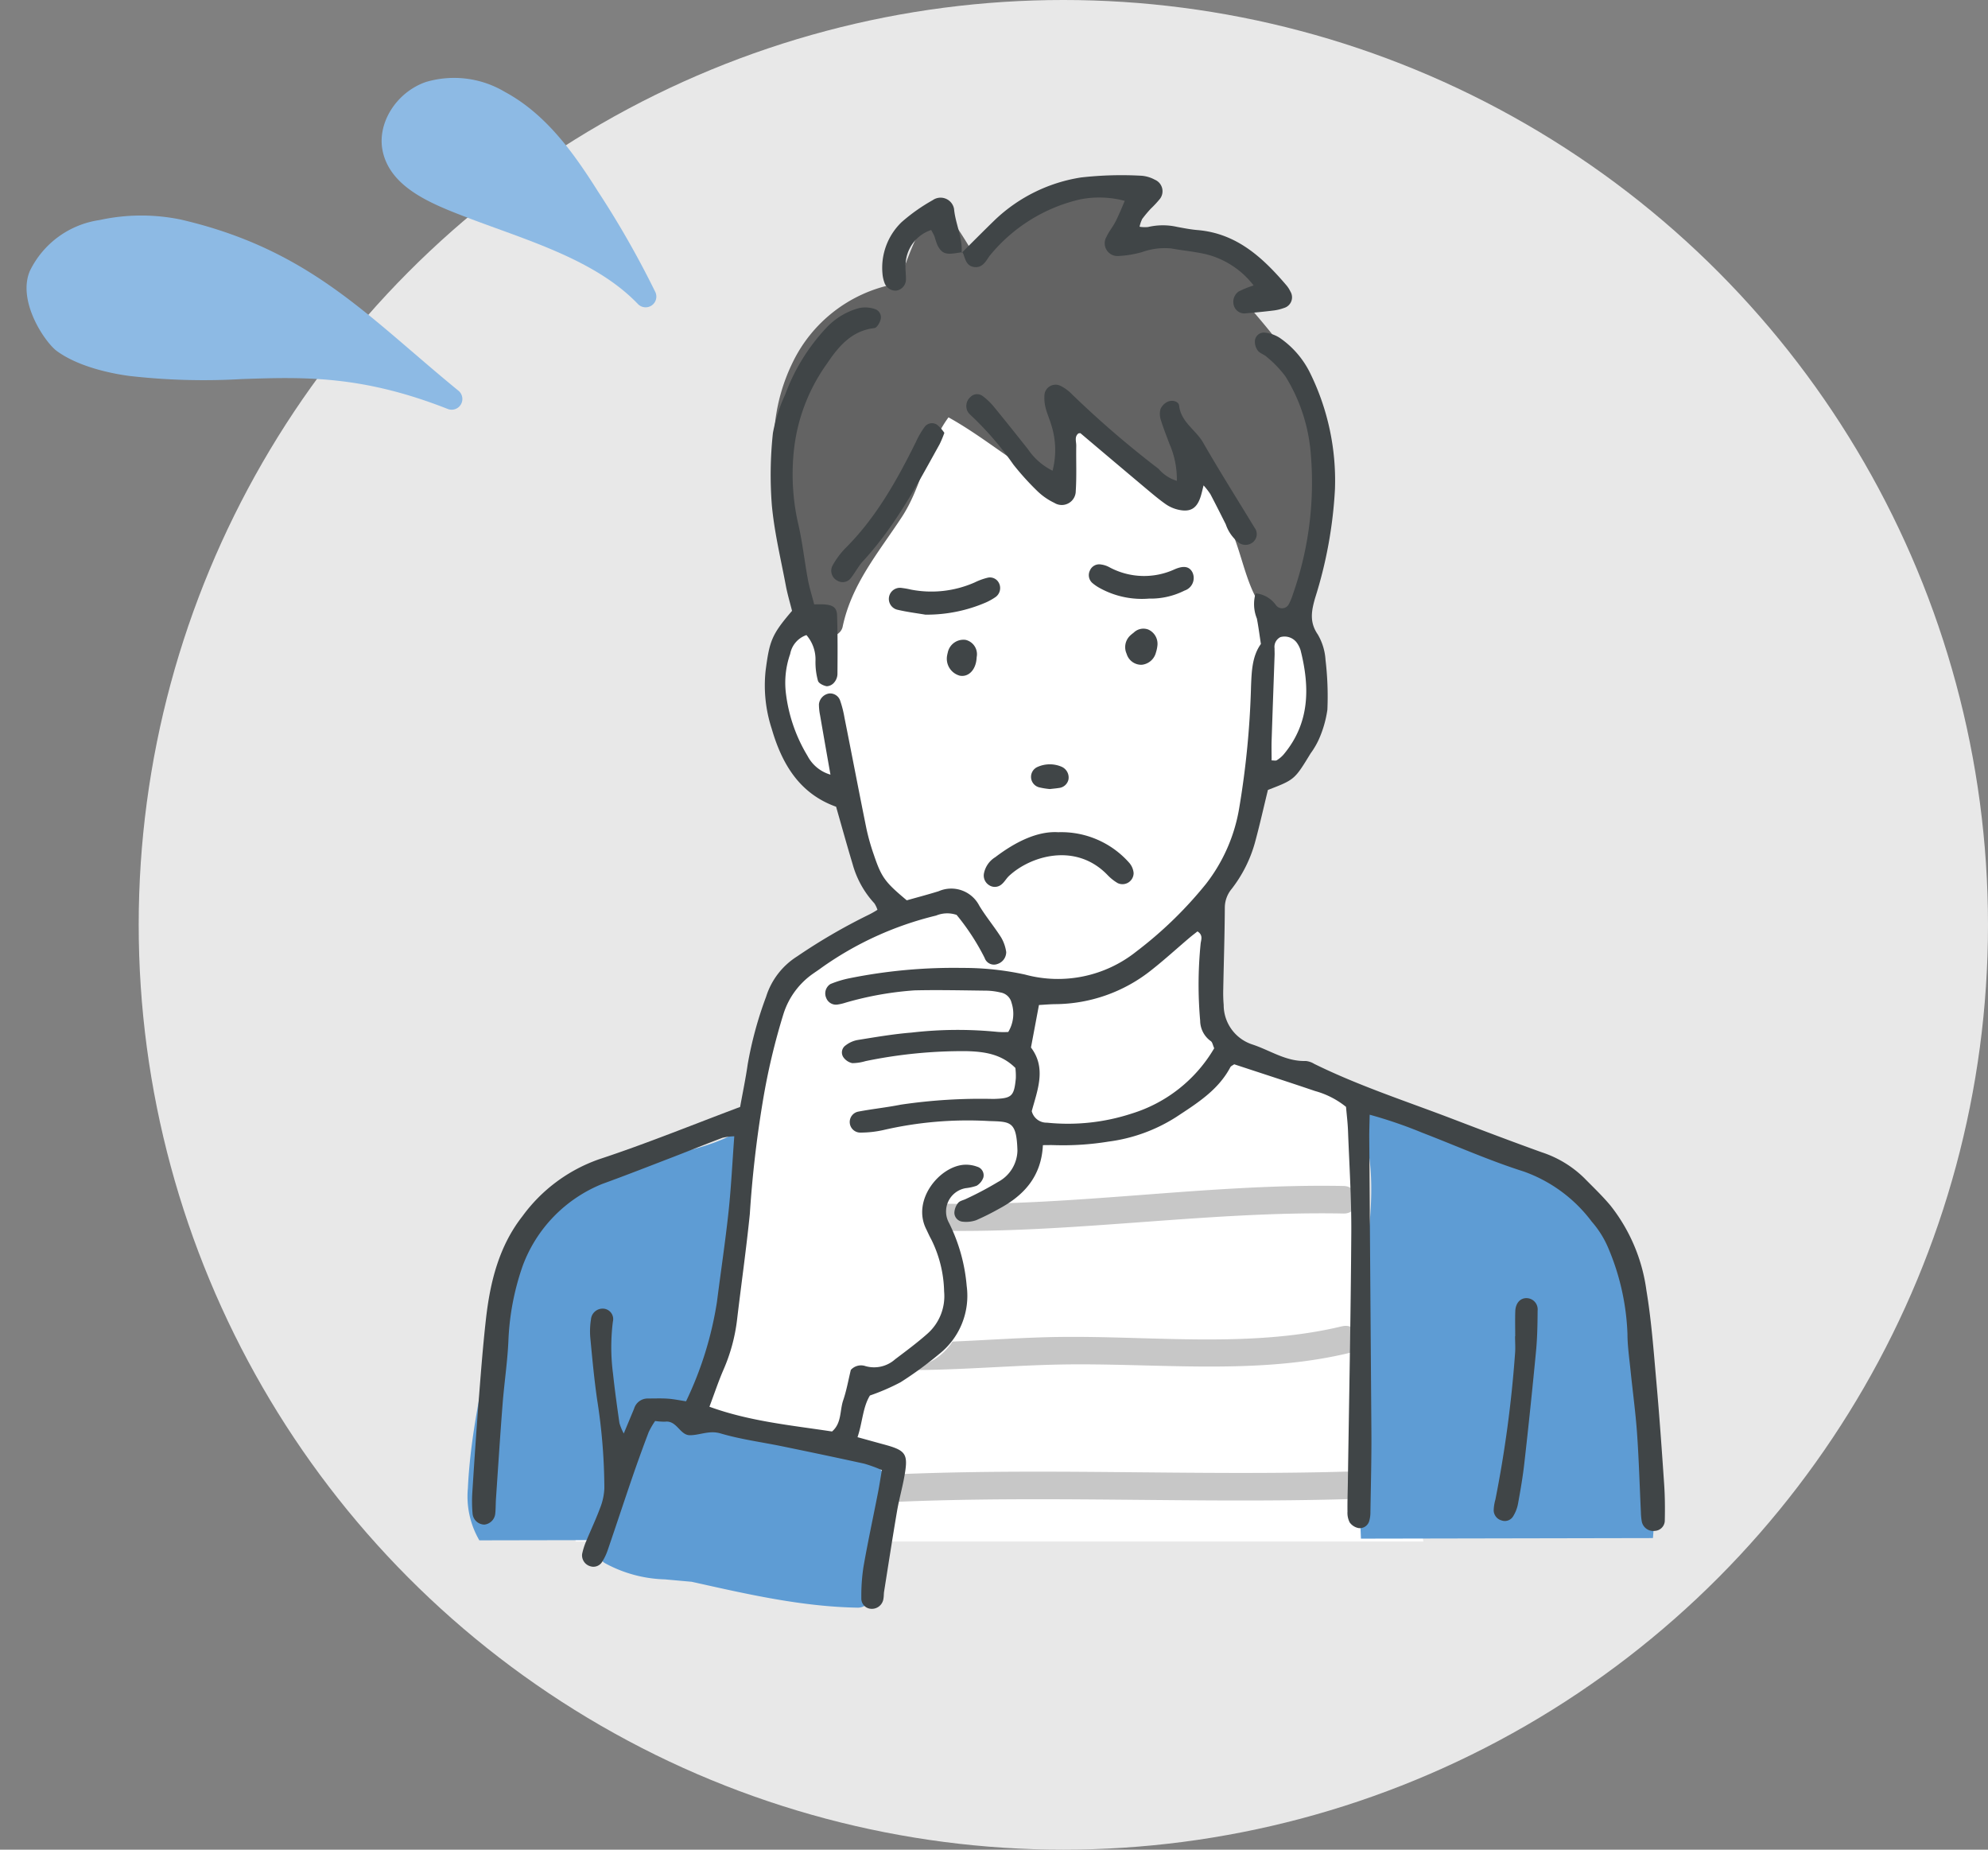 <svg xmlns="http://www.w3.org/2000/svg" xmlns:xlink="http://www.w3.org/1999/xlink" width="215" height="200" viewBox="0 0 215 200">
  <rect x="0" y="0" width="215" height="200" fill="#808080" stroke="none"/>
  <defs>
    <clipPath id="clip-path">
      <rect id="Rectangle_227" data-name="Rectangle 227" width="143.497" height="155" fill="none"/>
    </clipPath>
    <clipPath id="clip-path-2">
      <rect id="Rectangle_744" data-name="Rectangle 744" width="65.524" height="34.894" fill="#8dbae4"/>
    </clipPath>
  </defs>
  <g id="Group_67143" data-name="Group 67143" transform="translate(-845 -793)">
    <circle id="Ellipse_38" data-name="Ellipse 38" cx="100" cy="100" r="100" transform="translate(860 793)" fill="#e8e8e8"/>
    <g id="Group_352" data-name="Group 352" transform="translate(881.563 811.958)">
      <path id="Path_842" data-name="Path 842" d="M-12011.79,857.586s-4.139.336-4.139,4.25-.448,8.388,2.014,10.848a9.975,9.975,0,0,0,5.367,2.8l2.8,9.954s4.026,2.572,3.914,2.908-11.631,5.257-12.749,6.934-4.81,17.111-4.81,17.111l-18.454,44.288h91.708l-7.939-48.761s-14.763-3.579-15.434-6.487,0-11.967,0-11.967,5.257-8.947,5.257-10.625a16.153,16.153,0,0,1,0-3.355c.224-.783,5.256-2.237,5.7-5.145s1.565-10.066.671-11.184-4.809-2.125-4.809-2.125l1.565-16.217-6.6-13.98h-34.67l-10.065,20.019Z" transform="translate(12063.51 -808.959)" fill="#fff"/>
      <g id="Group_351" data-name="Group 351" transform="translate(0 0)">
        <g id="Group_350" data-name="Group 350" clip-path="url(#clip-path)">
          <path id="Path_822" data-name="Path 822" d="M225.342,33.219C225,26.6,220.868,21.862,216.8,17.108c1.733-1.555,2.091-3.587-.405-5.309-3.8-2.627-8.841-1.465-13.2-1.043a22.745,22.745,0,0,1,1.686-3.9,1.514,1.514,0,0,0-1.287-2.24c-4.862-.393-9.08,1.782-12.833,4.677-.846.649-1.662,1.347-2.49,2.02a9.083,9.083,0,0,1-.876.625,45.907,45.907,0,0,0-2.7-4.206,1.484,1.484,0,0,0-2.109,0c-1.783,2.176-2.448,4.875-3.481,7.373a1.588,1.588,0,0,0-.626-.01A15.49,15.49,0,0,0,167.8,23.407a19.987,19.987,0,0,0-2,7.066,11.308,11.308,0,0,0,.051,2.695c-1.285,7.031,1.87,12.885,4.583,19.27.507,1.192,2.479.828,2.723-.357.965-4.612,3.878-8.014,6.4-11.857,2.192-3.33,2.687-7.573,5.046-10.778,3.855,2.139,7.179,5.082,11.088,7.144.887.47,2.389-.09,2.24-1.287-.316-2.562-1.072-5.047-1.371-7.6a34,34,0,0,1,10.808,8.644,1.5,1.5,0,0,0,2.723-1.143,13.393,13.393,0,0,1-.161-2.985c2.049,2.55,3.378,5.731,4.862,8.591,1.769,3.413,1.876,7.6,4.724,10.438a1.5,1.5,0,0,0,2.109,0c4-5.076,4.027-11.868,3.712-18.034" transform="translate(-118.587 -3.277)" fill="#636363"/>
          <path id="Path_823" data-name="Path 823" d="M418.584,399.926c.6-6.572-1.656-13.1-1.68-19.679-.024-5.785.065-11.695-3.873-16.4-3.092-3.694-7.686-5.4-12.226-6.625-4.087-1.109-7.93-4.642-12.3-4.51a1.788,1.788,0,0,0-1.12.119,4.288,4.288,0,0,0-.47.084c-1.71.417-1.192,2.847.34,2.913,1.835,5.922.268,12.678-.322,18.671-.822,8.383-.265,17.124.069,25.529l31.578-.061c0-.014.005-.027.007-.04" transform="translate(-276.38 -252.616)" fill="#5e9cd4"/>
          <path id="Path_824" data-name="Path 824" d="M92.689,397.959a15.533,15.533,0,0,0-9.72-2.028c-.015-.2-.028-.4-.043-.6a47.707,47.707,0,0,1-8.692-1.4A125.359,125.359,0,0,0,80.1,362.054a1.331,1.331,0,0,0-1.649.773c-2.907,1.613-6.225,2.133-9.419,2.979a28.644,28.644,0,0,0-8.168,3.824,17.788,17.788,0,0,0-8.073,11.7c-1.34,6.506-3.039,13.3-3.349,19.952a9.435,9.435,0,0,0,1.241,5.62l13.45-.026a1.521,1.521,0,0,0,.111,2.481,14.284,14.284,0,0,0,6.5,1.765c.973.09,1.941.175,2.907.261,5.946,1.326,11.881,2.7,18,2.8a1.5,1.5,0,0,0,.819-2.727,4.551,4.551,0,0,0,1.065-2.1c.944-4.067,3.345-8.556-.855-11.389" transform="translate(-35.405 -259.307)" fill="#5e9cd4"/>
          <path id="Path_825" data-name="Path 825" d="M273.227,385.13c-14.467-.282-29.1,2.216-43.593,1.909a29.123,29.123,0,0,0,.587,2.941c14.3.193,28.707-2.15,43.006-1.871,1.922.037,1.919-2.942,0-2.979" transform="translate(-164.486 -275.851)" fill="#c7c7c7"/>
          <path id="Path_826" data-name="Path 826" d="M266,438.542c-9.876,2.379-20.461,1.027-30.525,1.152-3.768.047-7.678.336-11.6.5a6.272,6.272,0,0,1-2,1.961c-.633.362-1.348.737-2.093,1.122,5.284-.034,10.613-.5,15.692-.6,10.376-.2,21.143,1.2,31.337-1.258,1.912-.461,1.1-3.333-.812-2.873" transform="translate(-157.43 -314.091)" fill="#c7c7c7"/>
          <path id="Path_827" data-name="Path 827" d="M259.418,494.053c-16.476.47-32.99-.438-49.45.325a5.908,5.908,0,0,1,.361,2.964c16.341-.734,32.734.157,49.09-.31,1.917-.055,1.922-3.034,0-2.979" transform="translate(-150.399 -353.888)" fill="#c7c7c7"/>
          <path id="Path_828" data-name="Path 828" d="M229.979,139.041c-.163.119-.348.186-.415.314-1.319,2.5-3.642,3.926-5.875,5.4a17.857,17.857,0,0,1-7.308,2.647,30.628,30.628,0,0,1-5.853.382c-.4-.016-.8,0-1.237,0-.167,3.4-2.063,5.464-4.809,6.915a26.322,26.322,0,0,1-2.407,1.2,3.292,3.292,0,0,1-1.429.165.982.982,0,0,1-.93-.971,1.806,1.806,0,0,1,.418-1.074c.181-.224.567-.279.854-.427a36.369,36.369,0,0,0,3.449-1.828,3.937,3.937,0,0,0,2.1-3.376c-.09-3.213-.742-3.134-3.091-3.21a40.445,40.445,0,0,0-11.433.98,11.286,11.286,0,0,1-2.424.269,1.145,1.145,0,0,1-.253-2.27c1.521-.289,3.069-.447,4.587-.75a58.971,58.971,0,0,1,10.01-.618c2-.057,2.238-.274,2.429-2.218a7.356,7.356,0,0,0-.047-1.132c-1.516-1.512-3.349-1.764-5.257-1.818a51.811,51.811,0,0,0-10.95,1.078,5.082,5.082,0,0,1-1.434.218,1.575,1.575,0,0,1-.946-.616.924.924,0,0,1,.234-1.307,2.954,2.954,0,0,1,1.3-.58c1.934-.31,3.872-.646,5.821-.8a43.27,43.27,0,0,1,9.3-.075,8.626,8.626,0,0,0,1.161.008,3.812,3.812,0,0,0,.356-3.153,1.467,1.467,0,0,0-1.188-1.115,7.129,7.129,0,0,0-1.695-.2c-2.532-.031-5.066-.089-7.6-.031a35.549,35.549,0,0,0-7.455,1.326,5.252,5.252,0,0,1-.946.217,1.131,1.131,0,0,1-1.161-.727,1.2,1.2,0,0,1,.459-1.5,11.189,11.189,0,0,1,2.1-.634,56.964,56.964,0,0,1,12.169-1.108,31.065,31.065,0,0,1,6.768.717,13.594,13.594,0,0,0,12.041-2.488,43.4,43.4,0,0,0,7.54-7.319,18.213,18.213,0,0,0,3.592-8.212A94.116,94.116,0,0,0,231.8,98.162c.067-1.649.127-3.262,1.067-4.568-.156-1-.265-1.883-.436-2.751a4.157,4.157,0,0,1-.138-2.72,3.031,3.031,0,0,1,2.2,1.273.821.821,0,0,0,1.4-.116,6.963,6.963,0,0,0,.458-1.126,36.464,36.464,0,0,0,1.859-15.681,18.6,18.6,0,0,0-2.688-7.809,12.024,12.024,0,0,0-2.013-2.1c-.289-.275-.756-.391-.984-.7a1.617,1.617,0,0,1-.3-1.111.972.972,0,0,1,1.068-.823,3.7,3.7,0,0,1,1.576.542,9.868,9.868,0,0,1,3.331,3.849,26.313,26.313,0,0,1,2.676,12.548,47.177,47.177,0,0,1-2.146,11.757c-.4,1.4-.626,2.6.281,3.927a6.181,6.181,0,0,1,.846,2.777,33.387,33.387,0,0,1,.2,5.374,12.091,12.091,0,0,1-.947,3.259,8.848,8.848,0,0,1-.873,1.472c-1.727,2.833-1.727,2.833-4.61,3.941-.468,1.914-.893,3.822-1.407,5.705a14.435,14.435,0,0,1-2.517,5,3.184,3.184,0,0,0-.738,2.009c-.015,2.939-.113,5.878-.169,8.817a15.416,15.416,0,0,0,.046,1.714,4.489,4.489,0,0,0,3.1,4.278c1.912.626,3.64,1.853,5.774,1.786a2.131,2.131,0,0,1,.915.31c4.843,2.385,9.974,4.045,15,5.969,3.2,1.224,6.4,2.437,9.629,3.6a11.776,11.776,0,0,1,4.564,2.767c.97.987,1.983,1.946,2.867,3.009a18.787,18.787,0,0,1,3.867,9.139c.549,3.292.788,6.638,1.085,9.967.327,3.657.585,7.32.834,10.983.089,1.3.1,2.612.071,3.916a1.131,1.131,0,0,1-1.059,1.146,1.268,1.268,0,0,1-1.434-1.033,6.52,6.52,0,0,1-.092-.974c-.136-2.852-.216-5.708-.417-8.555-.161-2.277-.475-4.542-.706-6.813-.131-1.3-.325-2.6-.329-3.9a26.08,26.08,0,0,0-2.058-9.263,10.534,10.534,0,0,0-1.8-2.891,15.793,15.793,0,0,0-7.362-5.427c-3.726-1.18-7.316-2.786-10.971-4.192a48.86,48.86,0,0,0-5.689-1.95c-.018.942-.051,1.743-.045,2.544q.115,15.93.232,31.86c.016,2.857-.061,5.715-.106,8.572a3.363,3.363,0,0,1-.131.962,1.062,1.062,0,0,1-1.125.764,1.53,1.53,0,0,1-.984-.613,2.253,2.253,0,0,1-.241-1.169c-.015-1.062.026-2.124.041-3.186.132-8.984.314-17.967.371-26.952.023-3.672-.215-7.346-.354-11.02-.033-.891-.145-1.781-.215-2.609a9.178,9.178,0,0,0-3.339-1.71c-2.85-.967-5.714-1.891-8.753-2.893m-21.119-6.409L208,137.226c1.687,2.232.707,4.584.085,6.884a1.648,1.648,0,0,0,1.643,1.244,22.173,22.173,0,0,0,9.176-.987,15.676,15.676,0,0,0,8.913-7.059c-.153-.338-.192-.648-.364-.767a2.737,2.737,0,0,1-1.154-2.215,44.316,44.316,0,0,1,.047-8.292c.036-.437.318-.942-.338-1.361-.282.224-.594.457-.889.708-1.367,1.161-2.693,2.374-4.1,3.48a16.832,16.832,0,0,1-10.411,3.678c-.565.008-1.129.059-1.747.093m25.162-26.45c.25,0,.443.059.554-.012a3.183,3.183,0,0,0,.734-.612c2.851-3.394,2.866-7.261,1.847-11.288a2.838,2.838,0,0,0-.445-.862,1.652,1.652,0,0,0-1.737-.555,1.18,1.18,0,0,0-.632,1.212c-.005.243.013.487.005.731-.108,3.084-.222,6.167-.323,9.251-.023.705,0,1.413,0,2.134" transform="translate(-133.065 -42.921)" fill="#404547" fill-rule="evenodd"/>
          <path id="Path_829" data-name="Path 829" d="M80.06,136.8c.281-1.56.6-3.071.818-4.6a40.889,40.889,0,0,1,1.99-7.312,7.976,7.976,0,0,1,3.356-4.367,62.562,62.562,0,0,1,7.829-4.545,9.664,9.664,0,0,0,.858-.494,2.778,2.778,0,0,0-.332-.7,10.251,10.251,0,0,1-2.354-4.245c-.612-2.028-1.175-4.07-1.785-6.2-3.944-1.41-5.852-4.6-6.967-8.445a15.084,15.084,0,0,1-.655-6.279c.422-3.2.641-3.873,2.857-6.456-.212-.852-.492-1.783-.672-2.733-.543-2.887-1.242-5.764-1.511-8.678a42.364,42.364,0,0,1,.115-7.817,17.4,17.4,0,0,1,1.335-4.179,21.221,21.221,0,0,1,4.478-7.236,7.514,7.514,0,0,1,3.528-2.1,3.214,3.214,0,0,1,1.655.1.933.933,0,0,1,.644,1.169c-.094.348-.405.872-.667.9-2.476.281-3.9,2.015-5.123,3.838a19.615,19.615,0,0,0-3.568,9.27,24.248,24.248,0,0,0,.393,7.795c.5,2.057.719,4.181,1.105,6.268.161.873.433,1.725.685,2.7.365,0,.67-.014.973,0,1.037.055,1.474.319,1.5,1.187.073,2.12.059,4.244.042,6.366a1.475,1.475,0,0,1-.347.887,1.114,1.114,0,0,1-.81.416c-.352-.06-.867-.308-.949-.584a7.49,7.49,0,0,1-.27-2.162,4.012,4.012,0,0,0-.98-2.788,2.667,2.667,0,0,0-1.757,2.04,9.408,9.408,0,0,0-.45,4.355,16.979,16.979,0,0,0,2.321,6.659,4.073,4.073,0,0,0,2.486,2.037c-.4-2.251-.763-4.329-1.121-6.407a6.09,6.09,0,0,1-.126-1.206,1.32,1.32,0,0,1,1.1-1.163,1.15,1.15,0,0,1,1.176.719,11.571,11.571,0,0,1,.484,1.883c.8,4,1.563,8.011,2.376,12.009a23.478,23.478,0,0,0,.8,2.825c.832,2.46,1.211,2.965,3.564,4.93,1.107-.314,2.284-.622,3.444-.983a3.408,3.408,0,0,1,4.4,1.568c.717,1.185,1.617,2.258,2.361,3.429a4.288,4.288,0,0,1,.549,1.585,1.358,1.358,0,0,1-.943,1.283,1.064,1.064,0,0,1-1.39-.654,24.845,24.845,0,0,0-3.03-4.651,3.139,3.139,0,0,0-2.22.071,35.927,35.927,0,0,0-12.4,5.647c-.325.245-.671.464-1,.7a8.377,8.377,0,0,0-3.093,4.248,71.1,71.1,0,0,0-2.252,9.517,121.517,121.517,0,0,0-1.4,12.154c-.386,3.818-.93,7.619-1.38,11.429a19.081,19.081,0,0,1-1.467,5.407c-.55,1.264-.984,2.58-1.521,4.006,4.334,1.578,8.8,2,13.258,2.677,1.057-.9.827-2.26,1.209-3.377.365-1.068.558-2.194.824-3.28a1.48,1.48,0,0,1,1.585-.411,3.405,3.405,0,0,0,3.2-.735c1.172-.884,2.355-1.762,3.456-2.732a5.417,5.417,0,0,0,1.848-4.606,13.2,13.2,0,0,0-1.405-5.658c-.2-.358-.359-.733-.54-1.1-1.555-3.134,1.444-6.761,4.109-6.942a3.474,3.474,0,0,1,1.419.214.96.96,0,0,1,.66,1.166,1.69,1.69,0,0,1-.725.889,5.309,5.309,0,0,1-1.184.263,2.556,2.556,0,0,0-1.793,3.777,18.721,18.721,0,0,1,1.9,6.792,8.027,8.027,0,0,1-3,7.384,39.552,39.552,0,0,1-4.147,3.03A23.529,23.529,0,0,1,94.1,168c-.779,1.265-.8,2.9-1.343,4.506,1.094.3,1.948.541,2.8.771,2.439.655,2.7,1.007,2.28,3.4-.224,1.285-.588,2.547-.807,3.833-.494,2.893-.938,5.795-1.4,8.695-.038.24-.021.491-.066.731a1.261,1.261,0,0,1-1.357,1.126,1.108,1.108,0,0,1-1.038-1.158,20.651,20.651,0,0,1,.237-3.409c.464-2.653,1.035-5.287,1.552-7.93.155-.793.277-1.592.433-2.5a15.251,15.251,0,0,0-1.893-.692c-2.945-.649-5.9-1.265-8.852-1.873-2.238-.461-4.521-.756-6.7-1.4-1.225-.359-2.217.188-3.309.194s-1.409-1.61-2.673-1.466a6.575,6.575,0,0,1-1.095-.073,8.454,8.454,0,0,0-.7,1.21q-.913,2.4-1.75,4.829c-.9,2.623-1.764,5.259-2.664,7.882A5.994,5.994,0,0,1,65.128,186a1.1,1.1,0,0,1-1.288.457,1.229,1.229,0,0,1-.868-1.313,7.34,7.34,0,0,1,.441-1.392c.5-1.208,1.061-2.39,1.513-3.614a6.439,6.439,0,0,0,.452-2.12,62.34,62.34,0,0,0-.773-9.511c-.328-2.26-.538-4.538-.753-6.813a8.313,8.313,0,0,1,.081-1.951,1.265,1.265,0,0,1,1.358-1.133,1.132,1.132,0,0,1,1.007,1.408,22.089,22.089,0,0,0,.016,5.62c.191,1.786.441,3.566.694,5.344a5.963,5.963,0,0,0,.468,1.126c.442-1.061.78-1.872,1.117-2.684a1.529,1.529,0,0,1,1.466-1.1c.728,0,1.458-.031,2.183.018.634.043,1.262.177,1.971.284a38.285,38.285,0,0,0,3.343-10.756c.411-3.24.9-6.472,1.249-9.718.285-2.661.413-5.339.623-8.181a6,6,0,0,0-1.266.161c-1.757.658-3.5,1.366-5.247,2.04-2.589.995-5.17,2.011-7.778,2.956a15.27,15.27,0,0,0-8.582,8.825A27.793,27.793,0,0,0,55,162.083c-.1,2.279-.448,4.545-.626,6.823-.268,3.415-.485,6.834-.718,10.252-.039.57-.018,1.145-.09,1.71a1.326,1.326,0,0,1-1.155,1.089,1.3,1.3,0,0,1-1.288-1.213,15.131,15.131,0,0,1-.029-2.2c.208-3.257.423-6.516.676-9.769.235-3.01.462-6.021.8-9.02.452-4.014,1.4-7.894,3.957-11.153a17.333,17.333,0,0,1,8.312-6.159c5.1-1.681,10.085-3.72,15.219-5.644" transform="translate(-36.58 -36.065)" fill="#404547" fill-rule="evenodd"/>
          <path id="Path_831" data-name="Path 831" d="M262.235,90.191a9.58,9.58,0,0,0-.815-4.035c-.308-.842-.648-1.675-.908-2.532a2.027,2.027,0,0,1-.05-1.184,1.583,1.583,0,0,1,.788-.81c.482-.216,1.174-.052,1.232.435.21,1.785,1.8,2.608,2.592,3.984,1.784,3.11,3.706,6.14,5.564,9.207a1.129,1.129,0,0,1-.151,1.545,1.245,1.245,0,0,1-1.578.057,4.238,4.238,0,0,1-1.383-1.97c-.549-1.093-1.1-2.188-1.668-3.268a8.05,8.05,0,0,0-.733-.941c-.126.5-.188.779-.268,1.054-.405,1.42-1.122,1.892-2.5,1.568a3.927,3.927,0,0,1-1.328-.591c-.733-.514-1.42-1.1-2.106-1.672q-3.557-2.99-7.1-5.989c-.042-.035-.147,0-.237.01-.452.372-.222.883-.23,1.335-.028,1.632.052,3.27-.054,4.9a1.513,1.513,0,0,1-2.317,1.275,6.886,6.886,0,0,1-1.8-1.239,29.185,29.185,0,0,1-2.628-2.9,33.857,33.857,0,0,0-4.633-5.36,1.648,1.648,0,0,1-.31-.372,1.291,1.291,0,0,1,.276-1.554,1.008,1.008,0,0,1,1.342-.127,7,7,0,0,1,1.226,1.175c1.244,1.514,2.462,3.049,3.681,4.584a6.864,6.864,0,0,0,2.655,2.314,8.932,8.932,0,0,0-.152-4.99c-.188-.624-.463-1.226-.614-1.858a4.257,4.257,0,0,1-.1-1.445,1.209,1.209,0,0,1,1.682-.9,4.033,4.033,0,0,1,.631.37,3.924,3.924,0,0,1,.561.473,105.442,105.442,0,0,0,9.453,8.147,4.2,4.2,0,0,0,1.989,1.305" transform="translate(-171.523 -57.154)" fill="#404547" fill-rule="evenodd"/>
          <path id="Path_832" data-name="Path 832" d="M237.66,8.4c1.206-1.2,2.4-2.406,3.621-3.589A17.372,17.372,0,0,1,250.592.229a38.883,38.883,0,0,1,6.586-.181,3.641,3.641,0,0,1,1.392.427,1.352,1.352,0,0,1,.559,2.054,11.457,11.457,0,0,1-.992,1.07,13.285,13.285,0,0,0-.936,1.119,3.583,3.583,0,0,0-.285.84,3.4,3.4,0,0,0,.921.03,7.012,7.012,0,0,1,3.154-.009c.722.133,1.447.277,2.177.338,4.262.353,7.091,2.992,9.675,6.028a3.244,3.244,0,0,1,.388.623,1.2,1.2,0,0,1-.7,1.776,5.038,5.038,0,0,1-1.182.279c-.968.119-1.94.214-2.913.294a1.173,1.173,0,0,1-1.23-.61,1.364,1.364,0,0,1,.421-1.742,10.641,10.641,0,0,1,1.621-.657,9.323,9.323,0,0,0-5.062-3.355c-1.265-.307-2.577-.412-3.86-.649a7.252,7.252,0,0,0-3.122.39,11.2,11.2,0,0,1-2.627.431,1.378,1.378,0,0,1-1.24-2.078c.234-.514.6-.967.878-1.462.2-.354.365-.729.531-1.1.195-.433.372-.873.564-1.325a10.7,10.7,0,0,0-4.819-.16,17.749,17.749,0,0,0-9.788,6.1,2.284,2.284,0,0,0-.14.2c-.364.556-.745,1.111-1.525,1.017-.81-.1-.957-.782-1.174-1.4a1.37,1.37,0,0,0-.12-.214Z" transform="translate(-170.235 0)" fill="#404547" fill-rule="evenodd"/>
          <path id="Path_833" data-name="Path 833" d="M442.852,432.058c0-.895-.023-1.79.006-2.684.029-.92.561-1.483,1.291-1.433a1.216,1.216,0,0,1,1.126,1.343c-.009,1.463-.033,2.932-.172,4.387q-.579,6.074-1.267,12.135c-.163,1.453-.415,2.9-.676,4.337a3.912,3.912,0,0,1-.515,1.354,1.045,1.045,0,0,1-1.266.477,1.156,1.156,0,0,1-.855-1.072,4.71,4.71,0,0,1,.186-1.189,128.591,128.591,0,0,0,2.117-15.705c.062-.645.008-1.3.008-1.95Z" transform="translate(-315.546 -306.531)" fill="#404547" fill-rule="evenodd"/>
          <path id="Path_834" data-name="Path 834" d="M200.219,95.522a12.606,12.606,0,0,1-.509,1.217c-2.449,4.417-4.816,8.887-8.282,12.642-.491.533-.829,1.205-1.279,1.781a1.118,1.118,0,0,1-1.512.336,1.2,1.2,0,0,1-.479-1.685,8.806,8.806,0,0,1,1.3-1.763c3.355-3.322,5.612-7.366,7.682-11.539a8.908,8.908,0,0,1,.974-1.671.99.99,0,0,1,1.334-.184,4.385,4.385,0,0,1,.772.866" transform="translate(-134.65 -67.674)" fill="#404547" fill-rule="evenodd"/>
          <path id="Path_835" data-name="Path 835" d="M254.213,250.329a9.8,9.8,0,0,1,7.689,3.33,1.94,1.94,0,0,1,.456,1.087,1.206,1.206,0,0,1-1.721,1.087,5.089,5.089,0,0,1-1.131-.907c-3.425-3.513-8.285-2.038-10.607.115-.3.275-.5.662-.807.914a1.116,1.116,0,0,1-1.363.1,1.225,1.225,0,0,1-.559-1.263,2.666,2.666,0,0,1,1.224-1.762c2.192-1.665,4.573-2.842,6.821-2.7" transform="translate(-176.321 -179.302)" fill="#404547" fill-rule="evenodd"/>
          <path id="Path_836" data-name="Path 836" d="M216.124,14.468l-.7.108c-1.131.171-1.549,0-1.995-.871a9.636,9.636,0,0,1-.307-.92c-.081-.211-.2-.4-.364-.716a4.039,4.039,0,0,0-2.765,3.683c-.058.559.054,1.136.035,1.7a1.236,1.236,0,0,1-1.048,1.176,1.28,1.28,0,0,1-1.292-.9,3.744,3.744,0,0,1-.2-.949,6.862,6.862,0,0,1,2.058-5.548,19.528,19.528,0,0,1,3.376-2.386,1.48,1.48,0,0,1,2.308.947c.145,1.618.948,3.11.812,4.763l.085-.087" transform="translate(-148.613 -6.16)" fill="#404547" fill-rule="evenodd"/>
          <path id="Path_837" data-name="Path 837" d="M214.085,157.317c-.916-.155-1.965-.285-2.989-.523a1.2,1.2,0,0,1,.436-2.364,8.355,8.355,0,0,1,.958.172,11.6,11.6,0,0,0,6.91-.775,6.791,6.791,0,0,1,1.363-.5,1.084,1.084,0,0,1,1.243.545,1.2,1.2,0,0,1-.336,1.524,6.6,6.6,0,0,1-1.052.594,16.128,16.128,0,0,1-6.531,1.323" transform="translate(-150.546 -109.81)" fill="#404547" fill-rule="evenodd"/>
          <path id="Path_838" data-name="Path 838" d="M292.713,151.985a9.413,9.413,0,0,1-5.341-1.148,4.643,4.643,0,0,1-.8-.552,1.131,1.131,0,0,1-.249-1.34,1.089,1.089,0,0,1,1.193-.649,2.589,2.589,0,0,1,.916.3,7.915,7.915,0,0,0,7.056.22c.992-.427,1.58-.3,1.914.313a1.43,1.43,0,0,1-.845,1.987,8.127,8.127,0,0,1-3.847.869" transform="translate(-205.012 -106.218)" fill="#404547" fill-rule="evenodd"/>
          <path id="Path_839" data-name="Path 839" d="M303.563,174.552a3.677,3.677,0,0,1-.161.768,1.764,1.764,0,0,1-1.542,1.333,1.651,1.651,0,0,1-1.631-1.192,1.723,1.723,0,0,1,.41-1.99c.118-.11.246-.207.372-.306a1.486,1.486,0,0,1,1.57-.318,1.687,1.687,0,0,1,.982,1.706" transform="translate(-214.95 -123.73)" fill="#404547" fill-rule="evenodd"/>
          <path id="Path_840" data-name="Path 840" d="M235.327,178.818c-.006.08-.012.16-.019.24-.114,1.2-.889,1.969-1.809,1.792a1.9,1.9,0,0,1-1.361-2.236,2.021,2.021,0,0,1,.054-.235,1.733,1.733,0,0,1,1.938-1.4,1.591,1.591,0,0,1,1.2,1.835" transform="translate(-166.261 -126.748)" fill="#404547" fill-rule="evenodd"/>
          <path id="Path_841" data-name="Path 841" d="M266.193,227.158a7.889,7.889,0,0,1-1.166-.186,1.17,1.17,0,0,1-.165-2.208,3.247,3.247,0,0,1,2.589-.021,1.271,1.271,0,0,1,.75,1.384,1.178,1.178,0,0,1-1.012.912c-.319.05-.641.077-.995.119" transform="translate(-189.21 -160.798)" fill="#404547" fill-rule="evenodd"/>
        </g>
      </g>
    </g>
    <g id="Group_66861" data-name="Group 66861" transform="translate(845 815.061) rotate(-16)">
      <g id="Group_66860" data-name="Group 66860" transform="translate(0 0)" clip-path="url(#clip-path-2)">
        <path id="Path_149993" data-name="Path 149993" d="M38.443,28.973C33.189,20.99,28.652,14.1,18.361,8.369a21.136,21.136,0,0,0-8.5-2.387A9.951,9.951,0,0,0,1.106,9.2c-2.233,2.767-.554,7.872.432,9.137,1.908,2.446,5.392,4.133,6.8,4.744a70.886,70.886,0,0,0,11.592,3.672C26.386,28.373,32.483,29.9,40.442,36A1.158,1.158,0,0,0,42.1,34.426c-1.305-1.881-2.5-3.7-3.655-5.453" transform="translate(0 -1.35)" fill="#8dbae4"/>
        <path id="Path_149994" data-name="Path 149994" d="M74.709,16.372C73.414,11.979,71.724,6.991,68.041,3.4A10.722,10.722,0,0,0,60.116.012c-3.364.184-6.3,2.806-6.542,5.845C53.3,9.28,56,11.906,58.67,14.024c1.4,1.106,2.858,2.165,4.4,3.285,4.851,3.516,9.868,7.152,12.477,12.1a1.158,1.158,0,0,0,2.167-.728,101.166,101.166,0,0,0-3.01-12.31" transform="translate(-12.21 0)" fill="#8dbae4"/>
      </g>
    </g>
  </g>
</svg>
